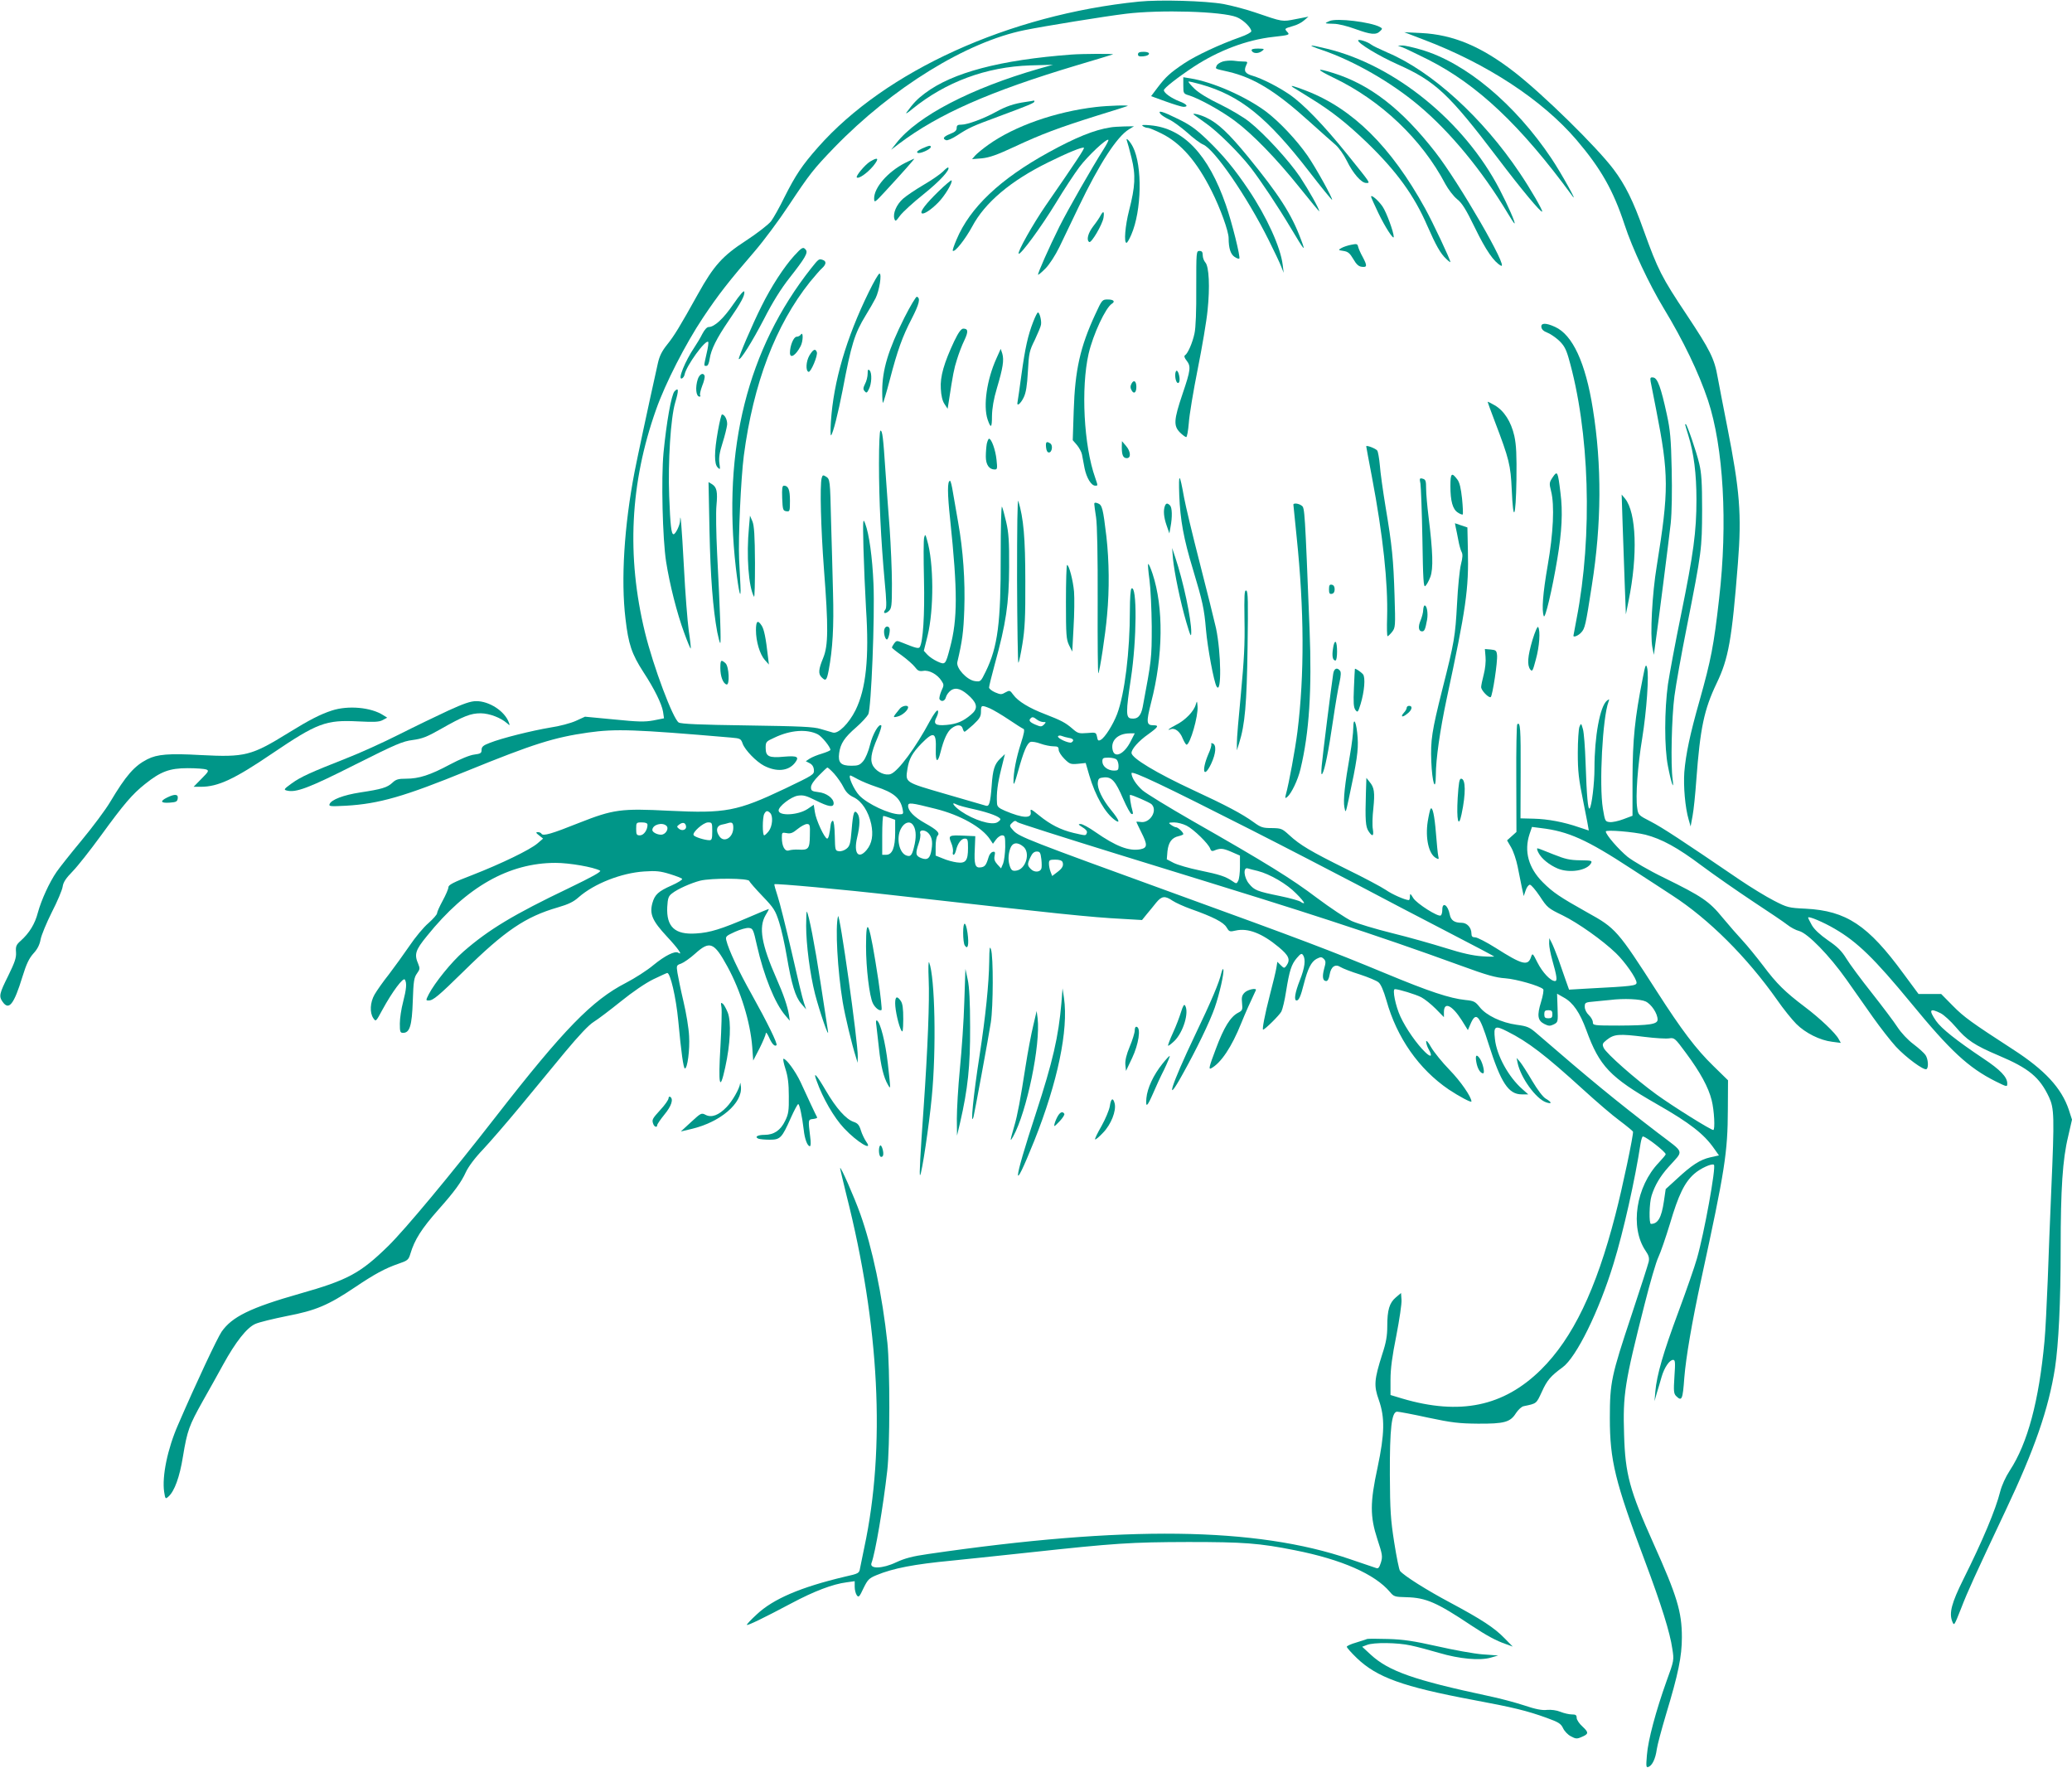 <?xml version="1.0" standalone="no"?>
<!DOCTYPE svg PUBLIC "-//W3C//DTD SVG 20010904//EN"
 "http://www.w3.org/TR/2001/REC-SVG-20010904/DTD/svg10.dtd">
<svg version="1.0" xmlns="http://www.w3.org/2000/svg"
 width="1280pt" height="1092pt" viewBox="0 0 1280 1092"
 preserveAspectRatio="xMidYMid meet">
<g transform="translate(0,1092) scale(0.1,-0.1)"
fill="#009688" stroke="none">
<path d="M7035 10910 c-801 -81 -1565 -428 -1981 -899 -99 -112 -139 -172
-208 -309 -30 -62 -68 -129 -83 -149 -16 -20 -85 -74 -154 -119 -145 -94 -199
-154 -296 -328 -114 -205 -149 -262 -192 -315 -32 -40 -47 -70 -57 -115 -66
-296 -126 -580 -144 -671 -64 -334 -85 -666 -56 -907 18 -156 38 -217 111
-330 67 -102 113 -196 121 -244 l6 -41 -65 -13 c-55 -10 -95 -9 -244 6 l-179
17 -57 -26 c-31 -14 -101 -33 -157 -41 -113 -19 -300 -65 -375 -95 -40 -15
-50 -24 -50 -43 0 -20 -6 -24 -45 -29 -27 -3 -88 -28 -150 -61 -123 -66 -192
-88 -271 -88 -48 0 -63 -4 -85 -25 -32 -30 -67 -40 -199 -60 -104 -16 -179
-45 -189 -72 -6 -14 5 -15 101 -10 205 12 359 56 753 217 403 164 532 205 743
235 171 24 286 20 883 -31 58 -5 61 -7 72 -38 15 -40 84 -111 132 -136 78 -40
150 -33 190 17 30 38 17 46 -66 39 -94 -9 -114 1 -114 54 0 37 2 40 53 63 99
48 202 55 269 21 25 -13 78 -78 78 -96 0 -4 -23 -14 -52 -23 -28 -8 -62 -22
-76 -31 l-24 -16 23 -12 c16 -8 25 -21 27 -41 2 -30 -1 -31 -180 -117 -295
-140 -366 -153 -715 -136 -296 15 -343 9 -556 -75 -170 -68 -222 -83 -232 -67
-3 6 -14 10 -23 10 -13 0 -12 -5 8 -20 l25 -20 -35 -30 c-47 -40 -223 -125
-402 -195 -118 -45 -148 -61 -148 -76 0 -10 -16 -47 -35 -82 -19 -35 -35 -70
-35 -78 0 -8 -24 -35 -53 -61 -30 -25 -82 -88 -117 -140 -35 -51 -92 -130
-127 -176 -36 -45 -75 -101 -89 -125 -28 -49 -31 -112 -8 -146 16 -23 16 -23
56 51 61 112 129 203 139 187 13 -21 10 -57 -11 -139 -11 -41 -20 -101 -20
-132 0 -51 2 -58 20 -58 41 0 55 44 60 196 4 124 8 146 26 171 18 25 19 31 8
58 -26 60 -19 85 55 175 243 302 505 450 793 450 86 0 235 -26 275 -48 10 -6
-50 -39 -193 -108 -341 -163 -495 -256 -650 -391 -74 -64 -178 -193 -215 -264
-19 -38 -19 -39 -1 -39 28 0 61 28 217 181 255 251 381 336 581 394 65 19 97
34 129 63 96 84 264 150 405 159 72 5 100 2 158 -16 39 -12 73 -25 76 -30 3
-5 -26 -23 -64 -40 -84 -37 -105 -57 -120 -110 -18 -68 0 -109 90 -206 71 -76
100 -119 70 -100 -21 13 -82 -18 -153 -76 -39 -33 -116 -82 -170 -110 -210
-108 -384 -287 -802 -824 -283 -364 -562 -699 -667 -802 -172 -168 -249 -210
-546 -294 -306 -87 -419 -143 -483 -235 -27 -40 -155 -311 -269 -575 -65 -148
-100 -318 -86 -414 7 -45 8 -46 27 -29 37 33 69 121 89 246 27 163 38 192 123
344 40 71 97 172 125 224 78 142 147 229 199 252 24 11 112 32 196 49 177 34
254 66 419 177 122 82 186 117 270 146 56 19 62 24 73 61 26 87 68 154 175
275 97 109 140 168 168 230 16 34 56 88 106 140 44 47 147 166 229 265 82 99
207 251 278 337 87 104 146 167 177 186 26 16 101 73 167 126 73 59 152 113
201 137 44 21 83 39 86 39 19 0 54 -149 68 -295 18 -194 32 -295 41 -295 16 0
31 116 26 200 -2 47 -18 144 -35 215 -17 72 -33 151 -37 176 -7 45 -6 47 23
57 16 6 55 33 86 61 91 82 117 72 200 -80 81 -148 141 -341 153 -496 l6 -84
39 75 c21 42 38 83 39 93 0 10 9 -1 19 -23 18 -42 36 -61 47 -50 8 8 -56 139
-153 313 -81 144 -143 276 -157 334 -6 24 -2 28 53 53 33 15 72 26 87 24 24
-3 27 -9 49 -108 42 -186 111 -358 175 -432 l28 -33 -5 35 c-9 55 -34 128 -77
225 -93 211 -111 317 -68 391 12 19 21 37 21 39 0 2 -55 -21 -122 -50 -172
-74 -242 -96 -328 -101 -131 -9 -184 41 -178 164 3 54 8 67 29 83 35 28 117
64 174 79 69 17 298 16 304 -2 2 -7 39 -49 82 -94 70 -73 79 -88 102 -160 14
-43 35 -137 47 -209 30 -175 53 -253 90 -295 l30 -35 -14 42 c-8 22 -42 164
-76 315 -35 150 -73 304 -86 342 -13 39 -22 72 -20 74 7 6 424 -32 746 -69
1010 -114 1209 -135 1405 -145 l120 -7 30 37 c17 20 43 52 58 71 34 41 54 43
101 11 20 -13 71 -36 113 -51 136 -48 202 -82 220 -113 16 -27 19 -29 57 -20
75 17 163 -17 265 -102 64 -53 74 -78 48 -115 -13 -17 -15 -17 -35 3 l-21 21
-6 -37 c-3 -20 -21 -95 -40 -167 -32 -124 -49 -215 -42 -215 11 0 101 89 113
112 7 14 21 71 29 125 21 130 33 166 66 205 24 28 30 31 39 18 17 -26 11 -77
-20 -155 -30 -76 -38 -125 -20 -125 14 0 26 28 44 100 25 97 46 139 79 157 26
13 31 13 45 0 13 -14 13 -22 2 -61 -13 -49 -9 -76 13 -76 9 0 17 15 21 40 8
49 35 68 68 46 13 -8 66 -29 118 -45 52 -17 105 -39 116 -49 14 -11 31 -50 49
-112 64 -230 201 -425 385 -550 63 -42 140 -83 140 -74 0 28 -66 124 -135 195
-46 47 -97 111 -114 140 -19 34 -31 46 -31 34 1 -11 7 -31 15 -45 26 -46 16
-55 -21 -19 -51 49 -119 146 -153 220 -30 65 -51 169 -34 169 23 0 128 -32
163 -50 21 -11 61 -43 89 -71 l51 -52 0 31 c0 67 50 44 110 -50 l38 -61 15 35
c35 83 56 61 113 -121 76 -240 123 -311 205 -311 l40 0 -36 32 c-86 75 -160
210 -170 311 -9 79 0 85 76 46 130 -65 235 -146 469 -359 80 -73 181 -160 225
-192 44 -33 81 -64 83 -68 5 -13 -66 -351 -109 -515 -119 -462 -263 -761 -459
-955 -231 -228 -501 -284 -857 -179 l-73 22 0 94 c0 68 10 144 36 273 19 98
34 198 32 221 l-3 42 -32 -27 c-40 -34 -53 -78 -53 -178 0 -59 -7 -101 -31
-173 -50 -158 -53 -194 -21 -283 38 -109 36 -208 -8 -417 -47 -217 -47 -302
-1 -443 31 -94 33 -106 22 -143 -10 -31 -16 -40 -29 -35 -9 3 -82 28 -162 55
-581 199 -1391 209 -2605 32 -99 -14 -146 -27 -198 -51 -86 -41 -168 -43 -153
-4 23 60 72 347 97 569 17 143 17 635 1 790 -31 292 -93 587 -167 795 -38 107
-125 304 -125 284 0 -5 18 -80 39 -166 204 -804 243 -1559 110 -2178 -11 -52
-22 -109 -26 -127 -5 -31 -8 -33 -93 -52 -274 -65 -443 -137 -546 -234 -36
-33 -63 -62 -60 -64 5 -5 101 41 276 134 139 74 254 118 340 129 l50 7 0 -35
c0 -19 6 -42 13 -52 11 -15 16 -11 41 43 26 53 34 62 80 81 103 43 234 68 466
90 63 6 277 29 475 50 535 58 629 64 985 65 345 0 439 -7 660 -51 288 -57 493
-147 586 -257 25 -30 30 -31 103 -33 120 -3 187 -32 401 -175 94 -62 152 -94
214 -115 l41 -15 -50 51 c-64 66 -143 117 -335 220 -147 78 -286 166 -311 196
-6 7 -22 87 -36 176 -22 140 -26 198 -27 418 -1 287 11 390 45 390 11 0 97
-16 192 -37 146 -31 192 -36 307 -37 163 -1 200 9 235 65 14 21 35 41 48 43
81 17 77 14 112 89 32 71 54 97 128 151 85 62 225 346 315 641 61 198 133 519
167 743 4 23 10 42 14 42 19 0 141 -95 141 -110 0 -4 -19 -26 -42 -51 -142
-148 -180 -400 -83 -544 20 -29 25 -45 20 -69 -4 -17 -51 -164 -105 -326 -126
-379 -135 -418 -135 -640 0 -261 32 -392 216 -881 102 -272 156 -444 170 -544
11 -70 11 -71 -36 -200 -65 -182 -114 -363 -121 -456 -6 -72 -5 -79 10 -73 23
9 43 50 51 109 4 28 30 124 57 215 76 251 98 359 98 476 0 158 -30 256 -175
579 -148 330 -175 429 -182 673 -8 248 3 319 127 807 33 131 71 262 85 290 13
27 45 120 71 205 53 180 91 257 150 309 38 34 111 67 122 56 14 -14 -60 -423
-105 -579 -14 -50 -66 -199 -115 -331 -93 -250 -133 -388 -142 -490 l-5 -60
14 50 c9 28 22 73 30 101 17 58 49 104 71 104 13 0 14 -15 8 -103 -6 -90 -4
-105 10 -120 36 -35 41 -24 51 113 10 124 47 343 105 610 146 672 163 780 164
1046 l1 181 -91 89 c-106 103 -196 222 -348 459 -243 378 -255 392 -429 488
-171 96 -213 124 -276 187 -89 89 -117 192 -82 298 l15 44 55 -7 c169 -20 283
-71 558 -251 101 -65 215 -140 255 -166 225 -146 459 -379 646 -644 38 -55 92
-122 119 -149 56 -56 146 -101 221 -110 l54 -7 -13 23 c-19 37 -116 129 -209
199 -123 93 -174 143 -258 255 -42 55 -99 125 -127 155 -28 30 -84 94 -123
141 -83 102 -128 132 -362 247 -95 46 -190 102 -225 129 -56 46 -135 137 -135
157 0 12 172 -2 245 -20 100 -26 198 -79 347 -191 79 -59 222 -158 318 -222
96 -63 191 -127 211 -143 20 -16 53 -34 74 -39 54 -15 187 -152 291 -299 44
-63 118 -168 164 -233 46 -65 110 -147 142 -182 61 -66 173 -149 189 -139 14
8 11 62 -6 87 -8 12 -41 42 -74 67 -35 26 -76 70 -99 105 -21 33 -93 128 -159
212 -66 83 -137 179 -157 212 -29 47 -55 73 -114 113 -50 35 -84 67 -99 93
-12 22 -23 43 -23 47 0 12 96 -29 164 -69 141 -82 246 -185 471 -458 243 -296
355 -400 522 -484 73 -36 73 -36 73 -13 0 39 -43 84 -147 153 -169 113 -260
186 -293 233 -47 69 -39 81 29 47 21 -11 62 -49 92 -84 68 -81 117 -114 266
-177 187 -79 253 -134 311 -257 32 -70 34 -116 14 -573 -7 -162 -17 -414 -22
-560 -6 -146 -14 -314 -20 -375 -34 -368 -104 -630 -214 -798 -26 -40 -50 -92
-60 -132 -28 -111 -108 -302 -227 -540 -73 -147 -89 -208 -69 -260 12 -30 12
-28 55 80 41 107 86 204 275 605 179 378 265 626 305 880 22 146 35 404 35
740 0 366 12 549 46 689 l24 105 -20 62 c-45 133 -148 245 -345 372 -256 166
-302 199 -370 268 l-73 74 -70 0 -70 0 -94 127 c-218 298 -352 387 -603 400
-105 5 -114 7 -197 50 -47 24 -142 82 -210 128 -361 246 -480 324 -550 360
-76 39 -78 41 -84 84 -11 71 3 263 31 431 27 168 43 390 30 436 -7 25 -11 17
-26 -61 -50 -250 -63 -384 -64 -622 l0 -232 -56 -21 c-31 -12 -70 -20 -85 -18
-28 3 -29 6 -42 83 -24 147 -2 564 35 661 6 17 5 17 -10 6 -43 -35 -77 -221
-77 -418 0 -93 -17 -234 -30 -248 -10 -10 -18 74 -25 284 -3 91 -10 183 -16
205 -11 39 -12 40 -22 15 -5 -14 -10 -86 -10 -160 0 -115 5 -161 35 -307 19
-95 34 -173 33 -173 -1 0 -28 9 -61 20 -92 32 -192 51 -280 53 l-81 2 1 287
c1 266 -2 313 -21 294 -4 -4 -7 -155 -6 -336 l1 -329 -29 -26 -29 -26 25 -43
c14 -24 32 -77 40 -117 8 -41 20 -99 26 -129 l12 -55 12 35 c6 19 18 35 26 35
8 0 35 -32 62 -72 45 -69 51 -74 140 -117 96 -47 247 -154 330 -234 56 -54
127 -156 127 -182 0 -19 -26 -22 -296 -36 l-121 -7 -21 59 c-11 32 -32 92 -46
132 -15 40 -33 85 -41 100 l-14 27 -1 -34 c0 -19 9 -64 19 -100 29 -102 33
-131 17 -131 -27 0 -77 53 -108 114 -30 60 -31 60 -40 34 -19 -57 -55 -47
-217 56 -57 36 -115 66 -128 66 -17 0 -23 6 -23 23 0 37 -27 67 -61 67 -44 0
-66 15 -73 51 -11 59 -46 81 -46 30 0 -17 -4 -33 -10 -36 -16 -10 -146 72
-169 107 -18 30 -21 31 -21 11 0 -13 -3 -23 -7 -23 -24 1 -102 35 -142 63 -25
17 -135 76 -244 129 -220 109 -286 148 -353 210 -44 40 -49 42 -108 43 -55 0
-67 4 -111 36 -70 51 -172 105 -373 198 -228 106 -381 198 -382 230 0 24 44
74 104 116 61 44 68 55 32 55 -44 0 -46 17 -15 140 75 289 78 588 9 796 -12
36 -24 63 -27 60 -3 -2 1 -47 8 -98 7 -51 13 -181 14 -288 0 -198 -1 -205 -56
-498 -11 -55 -32 -76 -72 -70 -32 4 -32 40 -1 245 37 242 39 580 4 558 -6 -4
-10 -62 -10 -134 0 -256 -32 -517 -79 -642 -25 -65 -75 -145 -101 -159 -15 -8
-19 -5 -23 19 -6 27 -7 28 -61 23 -51 -4 -58 -2 -91 27 -43 37 -67 50 -170 90
-97 37 -166 79 -195 119 -21 29 -23 29 -49 15 -23 -14 -30 -14 -63 0 -21 9
-38 23 -38 30 0 8 16 73 35 143 70 253 88 376 89 599 1 162 -3 215 -18 280
-10 44 -22 87 -26 95 -5 8 -8 -129 -8 -305 1 -410 -18 -561 -93 -714 -31 -63
-31 -63 -68 -58 -49 8 -115 80 -107 117 31 132 38 186 43 325 6 177 -7 366
-38 539 -11 61 -25 144 -32 184 -6 39 -14 72 -18 72 -17 0 -17 -75 1 -242 46
-439 46 -612 -1 -788 -28 -107 -29 -108 -78 -86 -22 10 -50 29 -62 42 l-22 24
23 92 c40 163 39 452 -3 592 -10 37 -12 38 -18 15 -4 -13 -4 -130 -1 -259 5
-220 -6 -384 -26 -417 -7 -11 -24 -7 -110 28 -31 13 -35 12 -48 -5 -8 -11 -14
-23 -14 -26 0 -3 27 -25 60 -48 33 -24 69 -56 81 -71 18 -24 27 -29 53 -25 36
6 86 -21 112 -61 16 -24 16 -28 -1 -64 -9 -22 -14 -44 -11 -50 12 -19 34 -12
40 14 4 14 18 32 31 41 32 21 68 8 120 -42 44 -44 45 -74 4 -108 -49 -42 -88
-58 -152 -64 -70 -6 -84 6 -60 51 8 17 11 33 6 38 -5 5 -25 -22 -48 -64 -87
-163 -195 -310 -242 -328 -32 -12 -83 10 -107 46 -23 35 -17 81 25 178 16 38
27 73 23 76 -14 14 -53 -53 -69 -119 -10 -41 -28 -84 -42 -101 -21 -25 -32
-29 -73 -29 -66 0 -84 19 -76 78 8 59 32 96 106 160 33 29 66 65 74 80 18 36
41 603 32 807 -7 164 -27 307 -51 370 -14 38 -15 29 -11 -150 3 -104 10 -273
16 -375 20 -304 0 -495 -65 -627 -41 -82 -107 -148 -140 -138 -11 3 -45 13
-75 22 -45 14 -125 17 -455 22 -291 4 -406 9 -422 18 -35 21 -157 345 -209
558 -114 470 -92 921 69 1375 57 162 182 406 290 568 97 145 158 223 321 412
54 63 148 189 208 280 132 199 154 226 282 359 359 370 816 652 1176 725 118
24 493 85 625 101 212 26 596 15 685 -21 40 -16 90 -65 90 -87 0 -7 -30 -23
-67 -36 -128 -45 -275 -114 -347 -162 -88 -59 -114 -83 -165 -150 l-40 -53 91
-33 c50 -18 99 -33 109 -33 33 0 21 17 -25 34 -51 20 -96 52 -96 69 1 13 85
79 185 145 153 100 327 166 490 184 100 11 104 13 88 30 -19 21 -20 21 34 37
24 6 55 22 69 35 l27 23 -78 -15 c-86 -17 -78 -18 -251 41 -55 19 -143 42
-195 52 -112 20 -395 28 -524 15z m-919 -4366 c20 -9 73 -40 116 -69 43 -29
84 -55 90 -57 9 -3 5 -27 -15 -89 -29 -89 -47 -182 -46 -239 0 -26 8 -8 28 65
35 125 55 173 77 182 9 3 37 -1 63 -11 25 -9 61 -16 79 -16 26 0 32 -4 32 -21
0 -12 16 -37 35 -56 33 -33 39 -35 84 -31 l48 5 22 -76 c38 -129 99 -234 159
-277 35 -25 26 1 -24 62 -54 66 -87 134 -82 172 3 23 8 27 38 30 48 4 71 -22
119 -134 21 -48 44 -90 51 -92 9 -3 11 2 6 19 -10 33 -20 99 -15 99 15 0 117
-45 132 -57 42 -39 -10 -122 -69 -110 -13 2 -24 2 -24 0 0 -2 14 -30 30 -63
40 -79 39 -97 -5 -106 -71 -13 -151 18 -279 107 -38 27 -79 49 -90 49 -17 0
-16 -3 11 -20 22 -13 31 -25 27 -35 -7 -18 -4 -18 -82 0 -79 19 -143 51 -214
109 -48 39 -54 42 -51 22 9 -44 -48 -41 -159 6 -39 17 -48 25 -49 47 -4 62 4
122 26 210 l23 93 -29 -28 c-35 -34 -46 -66 -53 -169 -8 -105 -15 -128 -35
-122 -9 3 -120 35 -248 72 -258 75 -250 70 -237 157 10 61 29 96 87 156 76 77
92 70 88 -41 -2 -77 12 -83 29 -14 20 80 42 127 67 147 33 26 63 26 70 0 3
-11 8 -20 12 -20 3 0 27 20 54 44 39 37 47 50 47 80 0 41 3 42 56 20z m290
-69 c10 -8 28 -15 39 -15 18 0 18 -1 4 -16 -15 -14 -20 -14 -53 0 -35 15 -43
26 -29 39 10 10 17 9 39 -8z m579 -134 c-39 -78 -98 -107 -111 -56 -15 59 30
104 104 105 l32 0 -25 -49z m-382 21 c28 -4 35 -16 16 -28 -14 -8 -90 26 -83
38 3 5 13 6 23 2 9 -4 28 -9 44 -12z m295 -134 c7 -7 12 -25 12 -40 0 -24 -4
-28 -28 -28 -38 0 -72 26 -72 56 0 21 4 24 38 24 21 0 43 -5 50 -12z m-1744
-88 c20 -23 46 -60 57 -83 15 -30 33 -48 63 -62 50 -24 91 -88 108 -165 14
-68 5 -120 -28 -160 -51 -61 -82 -21 -59 76 18 75 19 125 2 149 -20 27 -27 8
-36 -102 -7 -83 -11 -99 -31 -115 -13 -11 -34 -18 -47 -16 -24 3 -24 6 -26 96
-1 53 -6 92 -12 92 -5 1 -11 -10 -13 -22 -7 -62 -14 -88 -22 -88 -16 0 -70
117 -76 164 l-7 45 -38 -26 c-59 -39 -179 -45 -179 -9 0 25 76 84 118 91 34 5
51 1 111 -29 79 -40 111 -45 111 -18 0 31 -45 64 -94 69 -41 5 -46 9 -46 30 0
15 17 41 48 72 26 27 50 49 53 50 4 0 23 -17 43 -39z m2571 -344 c209 -106
504 -259 655 -338 151 -80 403 -212 560 -293 157 -81 287 -150 290 -153 3 -2
-31 -2 -75 1 -56 4 -124 19 -225 51 -80 25 -228 67 -330 92 -101 25 -214 59
-250 75 -36 17 -132 81 -215 143 -156 118 -312 215 -770 476 -148 85 -287 170
-308 189 -40 36 -67 79 -67 105 0 19 199 -76 735 -348z m-2424 310 c24 -13 73
-33 109 -45 111 -36 152 -71 166 -139 6 -29 4 -32 -18 -32 -63 0 -200 64 -250
117 -33 35 -72 123 -54 123 2 0 23 -11 47 -24z m478 -182 c153 -38 288 -114
337 -189 l18 -27 19 26 c10 14 27 26 38 26 17 0 19 -8 19 -72 -1 -40 -7 -86
-13 -102 l-13 -30 -23 25 c-16 18 -21 31 -17 52 5 23 3 28 -11 25 -10 -2 -22
-17 -26 -33 -15 -50 -23 -60 -50 -63 -33 -4 -40 18 -35 116 l3 77 -69 3 c-94
4 -99 2 -80 -44 9 -20 13 -45 11 -56 -3 -10 -1 -18 4 -18 5 0 11 12 15 28 10
42 32 72 54 72 18 0 20 -7 20 -58 0 -78 -14 -97 -69 -89 -23 3 -61 13 -86 24
l-45 18 0 56 c0 30 5 60 12 67 16 16 -2 35 -77 77 -68 38 -105 76 -105 107 0
22 15 21 169 -18z m240 -3 c93 -21 161 -47 161 -62 0 -4 -9 -13 -20 -19 -36
-19 -144 14 -225 70 -44 31 -64 61 -26 41 10 -6 59 -19 110 -30z m-1261 -23
c19 -19 14 -82 -9 -112 -11 -14 -24 -26 -28 -26 -12 0 -11 111 0 132 11 21 20
23 37 6z m739 -30 l33 -12 0 -79 c0 -93 -18 -137 -55 -137 l-25 0 0 120 c0 66
3 120 7 120 4 0 22 -5 40 -12z m789 -27 c5 -5 281 -93 614 -196 908 -280 1032
-319 1315 -411 306 -100 535 -179 810 -279 161 -59 215 -74 275 -78 67 -5 211
-46 233 -67 5 -4 -1 -40 -13 -79 -26 -84 -21 -115 20 -136 26 -13 35 -14 58
-3 27 14 27 15 24 102 l-3 88 42 -24 c57 -31 99 -93 139 -202 81 -222 145
-290 435 -456 205 -117 292 -185 355 -276 l29 -41 -54 -12 c-62 -14 -115 -48
-207 -134 l-68 -62 -11 -75 c-15 -102 -37 -140 -80 -140 -13 0 -11 129 4 175
20 63 52 118 104 176 96 108 105 81 -64 210 -266 204 -418 329 -749 615 -45
39 -58 45 -125 54 -94 13 -188 58 -228 109 -27 34 -36 39 -88 44 -97 10 -226
53 -493 164 -340 141 -514 207 -1310 496 -892 324 -954 348 -989 386 -25 27
-26 31 -12 45 18 18 23 19 37 7z m-2286 -16 c0 -32 -23 -65 -47 -65 -20 0 -23
5 -23 40 0 39 1 40 35 40 24 0 35 -5 35 -15z m238 -8 c5 -22 -24 -33 -44 -16
-14 12 -14 14 2 26 22 16 38 12 42 -10z m162 -32 c0 -46 -3 -55 -17 -55 -29 0
-92 20 -98 31 -11 16 60 79 89 79 25 0 26 -2 26 -55z m130 22 c0 -60 -56 -95
-85 -54 -25 35 -19 66 13 73 15 3 32 7 37 9 27 9 35 3 35 -28z m1108 20 c19
-23 24 -65 13 -119 -15 -69 -23 -82 -50 -73 -46 14 -66 107 -36 165 20 39 53
51 73 27z m1692 -7 c44 -22 136 -112 146 -142 4 -13 11 -17 22 -13 40 17 55
16 107 -6 l55 -24 0 -68 c0 -38 -5 -77 -11 -88 -10 -19 -11 -19 -37 -1 -41 28
-77 40 -203 66 -64 13 -135 34 -159 46 l-42 22 4 49 c6 56 27 85 69 94 16 4
29 9 29 13 0 11 -33 42 -45 42 -6 0 -20 7 -31 15 -18 13 -17 14 19 15 21 0 55
-9 77 -20z m-3212 -2 c13 -13 1 -43 -23 -52 -21 -8 -65 10 -65 27 0 33 62 51
88 25z m885 -60 c-1 -81 -9 -90 -70 -86 -21 1 -47 -1 -59 -5 -25 -9 -44 25
-44 78 0 33 1 34 29 29 24 -5 38 0 68 25 21 17 47 31 58 31 18 0 20 -6 18 -72z
m731 17 c22 -23 29 -52 21 -100 -8 -57 -25 -71 -65 -55 -34 14 -36 27 -15 89
9 24 13 52 10 62 -8 24 26 26 49 4z m587 -84 c47 -38 16 -142 -44 -149 -21 -3
-29 2 -37 23 -13 34 -13 74 1 114 13 37 44 42 80 12z m112 -78 c3 -26 3 -52 0
-59 -8 -22 -43 -24 -64 -3 -23 23 -24 31 -3 75 11 24 23 34 39 34 19 0 23 -6
28 -47z m131 -18 c8 -22 -1 -39 -35 -64 l-29 -22 -10 26 c-6 15 -10 37 -10 51
0 21 4 24 39 24 25 0 41 -5 45 -15z m1206 -55 c75 -19 181 -81 237 -139 30
-29 51 -56 49 -59 -3 -3 -12 1 -20 7 -8 7 -65 23 -128 36 -142 29 -159 36
-191 75 -33 38 -39 105 -9 96 9 -3 37 -10 62 -16z m2396 -806 c36 -17 74 -75
74 -112 0 -29 -50 -36 -237 -37 -158 0 -163 1 -163 21 0 11 -11 31 -25 44 -15
14 -25 35 -25 51 0 26 2 28 63 33 34 3 76 8 92 9 87 11 189 6 221 -9z m-576
-79 c0 -20 -5 -25 -25 -25 -20 0 -25 5 -25 25 0 20 5 25 25 25 20 0 25 -5 25
-25z m571 -140 c64 -8 132 -12 150 -9 33 5 36 2 104 -90 89 -120 139 -212 159
-292 16 -62 22 -184 10 -184 -16 0 -251 147 -349 218 -134 97 -312 255 -328
289 -10 23 -8 28 18 49 47 37 75 39 236 19z"/>
<path d="M8213 10790 c-13 -5 -23 -11 -23 -13 0 -2 22 -4 49 -4 28 0 84 -14
133 -32 96 -35 129 -38 153 -14 16 15 16 17 0 26 -57 31 -268 57 -312 37z"/>
<path d="M8795 10675 c391 -148 732 -372 943 -618 151 -177 228 -312 298 -525
48 -147 152 -368 241 -515 122 -201 217 -399 274 -569 96 -289 123 -761 69
-1226 -33 -292 -50 -377 -120 -627 -60 -210 -86 -335 -95 -445 -6 -87 5 -219
27 -293 l12 -42 12 65 c7 36 17 135 23 220 24 323 48 437 126 600 73 152 94
268 131 740 24 302 12 450 -66 845 -22 110 -48 247 -59 305 -20 115 -47 168
-191 385 -156 234 -178 278 -266 522 -65 183 -114 281 -186 377 -104 138 -435
463 -613 601 -205 159 -378 231 -575 241 l-105 5 120 -46z"/>
<path d="M8390 10670 c0 -18 128 -96 245 -148 233 -104 316 -182 616 -577 149
-197 268 -339 276 -332 5 6 -72 140 -139 239 -228 340 -542 627 -816 743 -48
21 -94 43 -102 50 -21 17 -80 36 -80 25z"/>
<path d="M8170 10610 c195 -67 424 -198 595 -342 193 -162 389 -399 549 -665
21 -35 39 -63 42 -63 8 0 -39 108 -92 210 -217 418 -647 768 -1067 869 -117
29 -128 25 -27 -9z"/>
<path d="M8665 10627 c17 -6 86 -40 155 -74 307 -155 573 -406 893 -843 41
-56 -69 142 -128 230 -226 338 -533 595 -809 674 -48 14 -100 26 -115 25 l-26
-1 30 -11z"/>
<path d="M7732 10608 c7 -19 40 -21 63 -4 19 14 17 15 -23 16 -31 0 -42 -4
-40 -12z"/>
<path d="M7030 10584 c0 -11 8 -14 32 -12 46 4 49 28 4 28 -26 0 -36 -4 -36
-16z"/>
<path d="M6620 10583 c-441 -33 -736 -111 -906 -239 -47 -35 -72 -61 -114
-119 -8 -11 8 -2 35 21 207 168 457 261 730 270 l140 4 -85 -24 c-421 -121
-751 -292 -882 -459 l-33 -42 50 38 c243 183 558 322 1095 483 118 35 220 66
225 68 12 5 -190 4 -255 -1z"/>
<path d="M7554 10540 c-18 -6 -35 -17 -38 -26 -8 -21 -15 -17 72 -37 158 -37
292 -119 502 -309 69 -62 142 -127 162 -144 19 -17 50 -60 68 -97 38 -78 90
-137 119 -137 28 0 33 -9 -118 179 -145 180 -271 310 -356 368 -74 50 -166 96
-224 114 -49 14 -59 29 -43 65 11 22 10 24 -16 24 -15 0 -43 2 -62 5 -19 2
-49 0 -66 -5z"/>
<path d="M8240 10439 c292 -140 544 -380 689 -656 18 -33 50 -75 72 -93 31
-24 55 -63 111 -178 67 -138 117 -210 160 -233 55 -29 -259 514 -405 701 -209
268 -404 419 -634 490 -107 33 -104 23 7 -31z"/>
<path d="M7310 10392 c0 -50 1 -51 38 -62 66 -22 194 -93 277 -154 111 -82
258 -233 403 -414 67 -84 122 -150 122 -147 0 15 -66 132 -119 212 -68 101
-220 267 -315 342 -35 28 -115 75 -178 106 -72 34 -132 71 -158 96 -23 22 -40
42 -38 45 2 2 37 -6 76 -17 244 -69 409 -202 672 -542 74 -96 137 -173 139
-171 6 6 -100 198 -152 273 -67 96 -172 208 -255 271 -126 94 -330 184 -469
206 l-43 7 0 -51z"/>
<path d="M7990 10379 c8 -5 56 -34 105 -65 132 -81 226 -156 349 -274 184
-178 292 -327 373 -514 53 -121 82 -173 117 -205 14 -14 26 -22 26 -20 0 15
-108 244 -156 331 -211 383 -448 617 -736 728 -78 30 -106 37 -78 19z"/>
<path d="M6334 10290 c-70 -10 -120 -27 -183 -62 -74 -41 -175 -78 -211 -78
-24 0 -30 -4 -30 -21 0 -15 -11 -25 -40 -36 -42 -17 -50 -30 -25 -39 8 -3 38
10 67 29 75 49 96 58 253 116 191 71 225 85 225 94 0 4 -1 6 -2 6 -2 -1 -26
-5 -54 -9z"/>
<path d="M6770 10259 c-250 -29 -503 -118 -664 -233 -34 -24 -70 -54 -81 -66
l-20 -23 61 5 c47 5 93 21 200 71 169 79 274 118 509 192 99 30 185 58 190 60
18 7 -119 3 -195 -6z"/>
<path d="M7170 10215 c7 -8 31 -23 54 -34 22 -10 71 -46 109 -79 37 -34 82
-68 100 -75 70 -30 269 -319 404 -589 35 -70 70 -144 78 -165 l15 -38 -6 49
c-13 108 -97 294 -211 464 -87 129 -156 213 -258 311 -67 64 -105 91 -177 126
-97 48 -130 57 -108 30z"/>
<path d="M7375 10212 c6 -4 39 -29 75 -54 73 -51 205 -182 276 -273 63 -82
166 -236 249 -375 86 -144 93 -151 61 -67 -58 155 -134 273 -325 507 -117 143
-185 208 -256 242 -37 19 -94 33 -80 20z"/>
<path d="M7060 10141 c8 -6 22 -11 31 -11 9 0 47 -16 85 -35 119 -59 218 -173
309 -355 54 -107 105 -249 105 -291 0 -62 12 -100 37 -116 13 -9 26 -13 29
-10 8 8 -45 222 -83 331 -108 312 -262 474 -467 492 -45 4 -57 3 -46 -5z"/>
<path d="M6860 10133 c-99 -15 -215 -62 -382 -154 -300 -165 -486 -341 -569
-539 -15 -35 -26 -67 -23 -69 12 -12 77 71 120 150 78 147 237 282 469 396
119 59 214 98 221 90 5 -4 -46 -82 -235 -355 -80 -116 -177 -289 -168 -299 11
-10 140 166 229 312 50 83 116 183 146 223 52 69 169 179 179 168 3 -2 -11
-29 -30 -59 -70 -110 -216 -365 -272 -476 -64 -129 -137 -293 -132 -298 2 -2
23 16 46 39 25 26 60 80 86 133 24 50 77 161 119 248 127 265 236 433 310 478
l31 19 -60 -1 c-33 -1 -71 -3 -85 -6z"/>
<path d="M6962 10049 c3 -8 16 -54 28 -104 27 -107 23 -178 -15 -325 -24 -94
-33 -200 -16 -200 5 0 18 23 30 51 64 148 69 424 10 541 -18 36 -48 66 -37 37z"/>
<path d="M5695 10002 c-27 -13 -35 -21 -26 -26 13 -8 81 22 81 36 0 12 -10 10
-55 -10z"/>
<path d="M5375 9922 c-32 -20 -90 -90 -82 -98 11 -11 65 27 101 70 39 48 32
59 -19 28z"/>
<path d="M5590 9913 c-106 -55 -191 -152 -190 -220 1 -27 4 -25 66 42 101 109
186 205 182 205 -2 0 -28 -12 -58 -27z"/>
<path d="M5826 9861 c-15 -15 -69 -53 -119 -82 -51 -30 -109 -69 -129 -87 -40
-36 -63 -90 -53 -123 6 -19 9 -17 36 20 17 22 81 81 144 131 100 80 166 152
153 165 -2 3 -17 -8 -32 -24z"/>
<path d="M5798 9738 c-78 -76 -115 -124 -104 -135 10 -10 56 19 102 66 41 41
92 127 82 137 -3 2 -39 -28 -80 -68z"/>
<path d="M8470 9705 c0 -4 20 -49 44 -99 42 -88 96 -171 96 -149 0 29 -45 152
-69 187 -25 37 -71 77 -71 61z"/>
<path d="M6799 9589 c-6 -12 -26 -42 -45 -66 -33 -43 -44 -86 -25 -98 13 -8
81 108 88 150 6 40 -1 45 -18 14z"/>
<path d="M8347 9408 c-21 -4 -48 -13 -60 -20 -21 -12 -21 -13 12 -18 28 -4 40
-14 61 -50 19 -33 33 -46 53 -48 33 -4 34 6 5 61 -13 23 -25 51 -28 63 -4 18
-9 19 -43 12z"/>
<path d="M4904 9338 c-62 -69 -140 -189 -199 -308 -57 -113 -146 -322 -141
-328 10 -9 81 104 156 248 53 104 105 187 157 253 96 122 116 156 101 174 -16
20 -23 17 -74 -39z"/>
<path d="M7390 9143 c1 -141 -3 -249 -11 -283 -12 -57 -41 -124 -59 -135 -6
-4 -3 -16 10 -32 28 -36 26 -57 -25 -207 -54 -160 -56 -196 -16 -237 16 -16
34 -29 39 -29 5 0 12 39 16 87 3 48 28 198 55 333 27 135 55 299 61 364 15
143 9 270 -14 295 -9 10 -16 30 -16 44 0 20 -5 27 -20 27 -20 0 -20 -6 -20
-227z"/>
<path d="M5011 9263 c-393 -498 -549 -1118 -465 -1852 18 -152 33 -212 28
-106 -2 39 -6 111 -8 160 -6 130 11 500 29 640 59 448 196 807 409 1074 30 36
63 75 75 85 25 23 27 42 5 50 -25 9 -26 8 -73 -51z"/>
<path d="M5368 9118 c-140 -285 -219 -555 -235 -803 -3 -49 -3 -87 1 -84 12
11 44 138 71 277 54 286 74 351 143 464 22 36 50 84 61 106 23 46 40 152 24
152 -6 0 -35 -51 -65 -112z"/>
<path d="M4531 9042 c-62 -91 -118 -142 -153 -142 -11 0 -26 -17 -39 -42 -12
-24 -34 -61 -49 -83 -58 -86 -105 -202 -78 -193 7 3 15 13 17 24 10 54 130
219 146 202 3 -3 -1 -36 -10 -72 -18 -81 -18 -76 -1 -76 9 0 16 16 20 43 9 59
43 127 118 237 78 113 100 156 96 178 -2 11 -26 -17 -67 -76z"/>
<path d="M5587 8958 c-100 -200 -137 -322 -137 -455 0 -42 2 -74 5 -71 3 3 22
66 41 139 49 188 79 270 136 380 47 92 56 128 32 136 -5 2 -40 -56 -77 -129z"/>
<path d="M6766 8978 c-93 -201 -125 -343 -133 -595 l-6 -182 26 -30 c14 -17
28 -43 31 -58 3 -16 10 -54 16 -85 12 -59 41 -108 66 -108 17 0 17 -2 0 48
-71 199 -89 556 -41 767 28 120 105 285 144 309 22 14 10 26 -25 26 -35 0 -36
-1 -78 -92z"/>
<path d="M6383 8933 c-33 -85 -50 -161 -73 -328 -11 -82 -22 -158 -24 -168 -7
-31 18 -13 38 28 14 29 21 71 26 161 6 113 9 127 43 195 19 41 37 83 38 94 4
25 -9 75 -19 75 -4 0 -17 -26 -29 -57z"/>
<path d="M9522 8899 c2 -14 15 -26 35 -33 17 -6 50 -28 72 -48 31 -29 44 -51
60 -105 131 -452 151 -1099 50 -1618 -10 -55 -19 -101 -19 -102 0 -12 31 1 48
20 23 25 27 40 66 292 60 380 62 742 6 1090 -45 284 -125 457 -234 506 -57 26
-88 25 -84 -2z"/>
<path d="M5895 8813 c-63 -134 -88 -219 -83 -294 2 -43 10 -76 23 -95 l19 -29
8 50 c25 163 31 196 50 255 11 36 31 89 45 117 26 55 24 73 -6 73 -13 0 -30
-23 -56 -77z"/>
<path d="M4947 8853 c-5 -7 -16 -13 -26 -13 -18 0 -41 -55 -41 -99 0 -39 36
-17 66 41 16 30 17 95 1 71z"/>
<path d="M5000 8724 c-21 -37 -24 -95 -5 -101 14 -4 59 103 51 122 -9 24 -22
18 -46 -21z"/>
<path d="M6156 8707 c-60 -132 -83 -293 -55 -378 20 -58 27 -53 27 21 1 49 10
104 31 174 37 124 44 172 33 211 l-10 30 -26 -58z"/>
<path d="M5360 8612 c0 -18 -7 -47 -16 -63 -12 -25 -13 -33 -3 -45 11 -13 15
-12 26 11 18 33 21 101 5 117 -9 9 -12 5 -12 -20z"/>
<path d="M7260 8603 c0 -35 14 -60 24 -44 9 15 -3 71 -15 71 -5 0 -9 -12 -9
-27z"/>
<path d="M4311 8579 c-17 -51 -12 -109 11 -109 5 0 7 4 3 9 -3 5 3 31 13 58
11 26 17 54 15 61 -8 23 -31 12 -42 -19z"/>
<path d="M10197 8563 c3 -15 18 -93 34 -173 79 -402 79 -499 4 -965 -29 -174
-42 -430 -27 -505 l9 -45 6 45 c17 117 87 668 98 767 7 70 9 195 6 335 -4 187
-9 242 -30 338 -36 166 -57 224 -83 228 -18 3 -21 -1 -17 -25z"/>
<path d="M6990 8550 c-8 -14 -8 -26 0 -40 14 -27 30 -16 30 20 0 36 -16 47
-30 20z"/>
<path d="M4167 8503 c-20 -22 -50 -194 -68 -379 -15 -160 -6 -533 16 -674 22
-140 67 -318 112 -440 20 -55 38 -98 40 -96 2 2 -3 51 -12 109 -8 58 -22 235
-30 394 -14 258 -22 352 -24 285 -1 -27 -28 -82 -40 -82 -14 0 -20 54 -27 235
-8 213 9 483 37 578 23 77 22 97 -4 70z"/>
<path d="M9190 8438 c0 -2 20 -58 45 -123 88 -231 97 -267 104 -420 9 -211 25
-177 29 60 2 155 -1 216 -13 272 -20 88 -63 156 -122 190 -24 14 -43 23 -43
21z"/>
<path d="M4435 8258 c-23 -129 -24 -204 -1 -226 15 -15 16 -13 10 28 -4 33 1
66 20 125 14 44 26 94 28 112 2 29 -15 63 -32 63 -4 0 -15 -46 -25 -102z"/>
<path d="M10410 8298 c0 -2 9 -32 20 -68 34 -110 50 -236 50 -397 0 -197 -18
-331 -95 -709 -35 -170 -71 -364 -81 -430 -22 -160 -23 -392 0 -507 20 -104
39 -158 29 -82 -13 91 -6 386 11 515 9 69 43 260 76 425 93 472 94 483 95 725
0 171 -4 230 -18 287 -17 73 -76 243 -83 243 -2 0 -4 -1 -4 -2z"/>
<path d="M5430 8056 c0 -224 12 -472 35 -725 12 -125 13 -167 4 -177 -18 -22
-1 -29 21 -9 18 17 20 30 20 169 0 83 -7 237 -14 341 -8 105 -20 264 -26 355
-14 212 -19 250 -31 250 -5 0 -9 -84 -9 -204z"/>
<path d="M6096 8179 c-3 -17 -6 -53 -6 -79 0 -50 20 -80 55 -80 16 0 17 6 11
61 -6 59 -31 129 -46 129 -4 0 -10 -14 -14 -31z"/>
<path d="M6462 8158 c2 -21 8 -33 18 -33 19 0 26 45 8 56 -23 15 -29 10 -26
-23z"/>
<path d="M6930 8158 c0 -49 8 -68 31 -68 28 0 24 43 -6 77 l-24 28 -1 -37z"/>
<path d="M8440 8163 c0 -3 16 -88 35 -188 69 -364 100 -657 94 -869 -2 -64 -1
-116 3 -116 3 0 16 12 28 27 20 26 21 34 15 223 -7 225 -15 308 -56 552 -16
97 -32 212 -35 255 -4 43 -11 83 -16 90 -10 13 -68 35 -68 26z"/>
<path d="M9592 7972 c-22 -33 -22 -38 -10 -86 22 -86 14 -259 -21 -459 -30
-173 -38 -277 -24 -313 8 -21 52 164 83 351 29 171 35 295 20 410 -16 134 -19
140 -48 97z"/>
<path d="M5076 7967 c-12 -44 -5 -309 14 -562 28 -362 27 -473 -5 -550 -29
-70 -31 -98 -9 -119 25 -25 31 -20 43 42 25 132 33 271 27 482 -3 118 -8 316
-12 440 -6 256 -6 261 -33 277 -16 10 -20 9 -25 -10z"/>
<path d="M7285 7861 c6 -152 27 -269 84 -456 61 -203 70 -245 81 -374 9 -107
49 -326 66 -352 31 -51 28 209 -4 361 -12 52 -57 235 -101 405 -44 171 -87
351 -96 400 -28 157 -35 161 -30 16z"/>
<path d="M8960 7918 c0 -93 14 -144 46 -164 13 -9 27 -14 30 -12 3 3 1 47 -4
98 -7 64 -15 100 -29 118 -35 47 -43 40 -43 -40z"/>
<path d="M8775 7932 c3 -20 9 -173 12 -340 4 -253 7 -301 18 -292 8 7 22 32
31 56 19 50 16 155 -11 372 -8 65 -15 142 -15 173 0 49 -3 57 -21 62 -19 5
-21 3 -14 -31z"/>
<path d="M4383 7639 c6 -282 21 -478 48 -624 7 -33 14 -63 18 -67 7 -8 -1 208
-19 557 -6 121 -8 253 -4 292 8 86 2 113 -27 132 l-22 13 6 -303z"/>
<path d="M4832 7843 c3 -72 5 -78 26 -81 21 -3 22 0 22 65 0 68 -10 93 -37 93
-11 0 -13 -18 -11 -77z"/>
<path d="M10024 7680 c4 -102 9 -268 13 -370 l7 -185 17 85 c57 279 48 544
-22 630 l-21 25 6 -185z"/>
<path d="M6283 7339 c1 -285 5 -515 8 -513 4 2 15 54 25 116 15 92 19 164 18
388 0 268 -11 389 -43 495 -6 19 -8 -162 -8 -486z"/>
<path d="M6760 7807 c0 -7 5 -43 11 -82 7 -44 11 -239 10 -519 -1 -248 1 -448
4 -445 8 9 44 239 54 359 15 161 13 333 -4 485 -21 175 -26 196 -53 206 -15 6
-22 5 -22 -4z"/>
<path d="M7196 7794 c-10 -27 -7 -69 11 -120 l17 -49 7 40 c12 62 10 120 -3
133 -16 16 -25 15 -32 -4z"/>
<path d="M7990 7803 c0 -5 9 -93 20 -198 47 -452 49 -853 5 -1205 -14 -110
-52 -318 -72 -390 -5 -21 -4 -23 9 -13 26 22 66 105 82 173 54 224 71 488 56
864 -29 734 -30 749 -48 762 -19 15 -52 18 -52 7z"/>
<path d="M4627 7665 c-17 -177 -3 -370 31 -431 4 -7 6 87 6 209 -1 168 -5 231
-16 257 l-15 35 -6 -70z"/>
<path d="M8993 7662 c4 -15 10 -50 16 -79 5 -28 14 -61 20 -72 8 -14 7 -35 -4
-78 -8 -32 -19 -141 -24 -243 -11 -200 -16 -234 -91 -529 -65 -259 -73 -313
-68 -445 5 -129 27 -197 28 -84 0 98 26 278 66 467 121 564 138 682 132 924
l-3 139 -39 13 -38 13 5 -26z"/>
<path d="M7246 7470 c8 -85 46 -269 83 -395 25 -85 30 -94 30 -60 1 79 -49
314 -98 460 l-20 60 5 -65z"/>
<path d="M6585 7202 c0 -204 2 -231 19 -267 l20 -40 8 150 c5 83 6 182 3 220
-6 70 -31 165 -43 165 -4 0 -7 -102 -7 -228z"/>
<path d="M8210 7280 c0 -25 4 -31 18 -28 11 2 17 12 17 28 0 16 -6 26 -17 28
-14 3 -18 -3 -18 -28z"/>
<path d="M7688 7088 c3 -146 -3 -248 -22 -452 -14 -144 -26 -282 -25 -307 l0
-44 14 45 c36 114 47 242 52 591 4 285 3 347 -8 351 -12 5 -13 -28 -11 -184z"/>
<path d="M8792 7153 c0 -16 -8 -45 -16 -65 -17 -39 -13 -68 9 -68 15 0 20 13
31 72 7 40 -1 88 -15 88 -4 0 -8 -12 -9 -27z"/>
<path d="M4670 7027 c0 -69 24 -149 55 -184 l25 -28 -6 50 c-13 115 -24 169
-39 191 -24 37 -35 29 -35 -29z"/>
<path d="M9467 6967 c-30 -102 -34 -154 -14 -182 13 -16 16 -10 35 62 22 79
29 177 14 200 -4 6 -19 -28 -35 -80z"/>
<path d="M5464 7035 c-8 -19 3 -65 15 -65 10 0 23 59 15 71 -8 14 -24 11 -30
-6z"/>
<path d="M8235 6915 c-8 -48 -2 -75 15 -75 13 0 13 107 1 115 -6 3 -13 -15
-16 -40z"/>
<path d="M9177 6863 c3 -27 -2 -75 -11 -109 -9 -34 -16 -69 -16 -78 0 -21 47
-69 59 -62 11 7 44 222 39 261 -3 26 -7 30 -39 33 l-36 3 4 -48z"/>
<path d="M4450 6793 c0 -50 16 -94 38 -101 21 -7 16 111 -6 131 -28 25 -32 21
-32 -30z"/>
<path d="M8236 6758 c-11 -72 -66 -507 -71 -568 -4 -45 -3 -60 4 -49 15 24 38
137 66 329 14 96 32 202 40 235 9 42 10 64 3 72 -18 23 -37 14 -42 -19z"/>
<path d="M8370 6788 c-1 -2 -3 -55 -6 -118 -4 -92 -2 -119 9 -135 14 -18 16
-16 32 35 24 79 31 166 15 185 -13 15 -49 39 -50 33z"/>
<path d="M2770 6531 c-69 -32 -206 -98 -305 -148 -99 -50 -245 -116 -325 -147
-223 -88 -281 -114 -338 -155 -47 -34 -51 -39 -31 -44 56 -15 136 15 421 159
255 128 295 145 358 153 58 8 87 19 168 65 146 83 189 100 252 100 55 -1 123
-27 163 -62 17 -15 17 -14 11 4 -25 71 -122 134 -203 133 -34 0 -79 -16 -171
-58z"/>
<path d="M7387 6568 c-11 -41 -64 -96 -119 -124 -45 -23 -66 -40 -34 -28 24 9
56 -15 72 -57 9 -21 20 -39 24 -39 22 0 73 178 68 236 -3 37 -3 37 -11 12z"/>
<path d="M5559 6543 c-46 -56 -46 -57 -14 -49 29 7 65 39 65 57 0 16 -36 10
-51 -8z"/>
<path d="M8690 6548 c0 -6 -7 -20 -17 -30 -24 -27 -10 -32 20 -7 30 22 36 49
12 49 -8 0 -15 -5 -15 -12z"/>
<path d="M2050 6531 c-71 -23 -139 -58 -267 -137 -231 -143 -269 -152 -543
-138 -196 11 -269 5 -330 -26 -80 -41 -131 -99 -229 -263 -29 -49 -109 -156
-177 -238 -68 -82 -137 -169 -154 -194 -45 -65 -95 -175 -116 -252 -18 -70
-53 -127 -107 -175 -27 -24 -31 -34 -28 -71 2 -34 -8 -62 -48 -144 -55 -110
-59 -127 -35 -161 39 -56 70 -17 123 156 24 78 41 113 68 143 25 27 38 54 44
87 5 26 36 101 69 167 34 66 64 137 67 158 4 28 20 52 63 96 31 32 109 131
173 219 144 198 195 257 273 319 96 77 151 98 264 98 52 0 104 -4 114 -8 18
-7 15 -13 -29 -57 l-49 -50 45 0 c106 0 207 47 441 206 278 188 331 208 529
198 100 -5 131 -4 153 8 l28 15 -24 15 c-75 49 -217 62 -318 29z"/>
<path d="M8360 6424 c0 -29 -9 -103 -20 -165 -32 -180 -43 -283 -35 -325 7
-38 8 -38 26 46 52 241 61 306 56 382 -6 94 -26 140 -27 62z"/>
<path d="M7483 6324 c3 -5 -5 -34 -19 -64 -43 -102 -28 -154 18 -58 30 64 34
118 9 126 -8 3 -11 1 -8 -4z"/>
<path d="M8438 6020 c-5 -165 -2 -207 16 -234 24 -37 34 -32 27 12 -4 20 -3
78 3 128 10 100 6 130 -24 165 l-19 24 -3 -95z"/>
<path d="M9005 5991 c-8 -138 5 -192 24 -100 27 127 26 219 -3 219 -11 0 -15
-28 -21 -119z"/>
<path d="M1033 5994 c-47 -23 -41 -36 15 -32 40 3 47 6 50 26 4 27 -18 29 -65
6z"/>
<path d="M8837 5923 c-3 -5 -11 -40 -17 -77 -16 -103 6 -202 51 -226 17 -10
19 -8 14 12 -3 13 -9 75 -14 138 -9 114 -22 173 -34 153z"/>
<path d="M9505 5651 c18 -35 66 -74 118 -96 72 -30 181 -13 206 33 8 16 2 17
-67 18 -65 1 -92 7 -167 37 -49 20 -93 37 -97 37 -5 0 -2 -13 7 -29z"/>
<path d="M4980 5202 c0 -116 24 -300 55 -422 28 -108 88 -283 80 -230 -3 19
-24 154 -46 300 -35 230 -73 426 -85 439 -2 2 -4 -37 -4 -87z"/>
<path d="M5177 5260 c-18 -67 -3 -336 29 -530 14 -84 56 -261 83 -345 l9 -30
1 37 c2 88 -113 903 -122 868z"/>
<path d="M5950 5158 c0 -35 4 -70 10 -78 19 -30 27 5 17 77 -11 76 -27 76 -27
1z"/>
<path d="M5350 5075 c0 -136 21 -309 42 -352 14 -29 43 -51 54 -41 3 4 -6 87
-20 185 -54 353 -76 415 -76 208z"/>
<path d="M6111 4980 c-2 -136 -22 -336 -60 -582 -38 -244 -58 -446 -37 -377 6
23 94 497 107 584 15 96 16 408 1 450 -8 25 -10 11 -11 -75z"/>
<path d="M5737 4870 c6 -129 -6 -430 -31 -790 -21 -295 -28 -425 -22 -419 11
10 56 312 72 481 29 297 20 742 -16 833 -5 11 -6 -36 -3 -105z"/>
<path d="M7545 4910 c-13 -58 -59 -168 -164 -387 -146 -306 -190 -446 -75
-238 87 156 167 322 198 410 29 83 60 219 53 237 -2 7 -7 -3 -12 -22z"/>
<path d="M5957 4730 c-3 -113 -16 -297 -27 -410 -11 -113 -19 -252 -19 -310
l1 -105 19 80 c48 208 63 350 62 590 0 157 -5 251 -15 295 l-14 65 -7 -205z"/>
<path d="M6557 4725 c-18 -209 -53 -361 -157 -680 -144 -440 -149 -516 -10
-170 144 362 211 682 183 880 l-9 60 -7 -90z"/>
<path d="M7689 4789 c-17 -17 -20 -30 -16 -66 4 -40 2 -45 -23 -58 -49 -25
-89 -90 -139 -224 -42 -111 -46 -129 -29 -120 61 33 127 132 186 279 24 60 60
140 90 203 8 17 -50 5 -69 -14z"/>
<path d="M5530 4723 c0 -45 22 -140 38 -168 9 -16 11 -3 12 70 0 66 -4 97 -16
113 -22 32 -34 27 -34 -15z"/>
<path d="M4457 4697 c3 -20 0 -125 -6 -234 -15 -248 -5 -293 29 -137 32 146
38 281 16 339 -10 24 -23 49 -31 55 -12 10 -13 6 -8 -23z"/>
<path d="M7296 4669 c-9 -30 -31 -88 -50 -129 -19 -41 -32 -77 -30 -79 2 -3
20 11 39 29 55 54 92 177 66 219 -6 10 -13 -2 -25 -40z"/>
<path d="M6383 4585 c-12 -49 -34 -164 -48 -255 -31 -199 -49 -298 -69 -365
-28 -97 -28 -102 -7 -65 84 152 170 567 151 730 l-6 45 -21 -90z"/>
<path d="M5414 4584 c3 -22 10 -85 16 -141 11 -105 29 -179 55 -223 18 -31 18
-36 0 128 -15 133 -46 255 -67 268 -7 4 -8 -7 -4 -32z"/>
<path d="M7010 4555 c0 -14 -14 -60 -31 -100 -21 -50 -29 -86 -27 -112 l4 -38
38 80 c40 85 55 183 29 192 -8 3 -13 -5 -13 -22z"/>
<path d="M7181 4349 c-56 -70 -93 -150 -99 -212 -5 -63 4 -56 43 33 15 36 45
101 67 144 21 44 36 81 34 83 -2 2 -22 -19 -45 -48z"/>
<path d="M9120 4360 c7 -41 25 -70 42 -70 12 0 0 58 -18 88 -22 34 -32 26 -24
-18z"/>
<path d="M4852 4318 c15 -46 21 -91 21 -168 1 -91 -2 -112 -23 -154 -28 -58
-69 -86 -127 -86 -44 0 -64 -13 -37 -24 9 -3 40 -6 69 -6 65 0 75 10 130 134
21 47 42 86 46 86 8 0 24 -73 34 -158 6 -58 23 -102 38 -102 6 0 7 22 2 58
-13 106 -13 107 18 110 16 2 27 6 25 10 -7 12 -69 144 -102 217 -31 66 -88
145 -106 145 -4 0 1 -28 12 -62z"/>
<path d="M9375 4355 c19 -92 113 -222 176 -244 38 -13 37 0 -1 22 -19 11 -51
54 -85 111 -30 51 -64 104 -75 117 l-21 24 6 -30z"/>
<path d="M5045 4243 c38 -107 107 -226 169 -292 79 -85 184 -148 137 -83 -11
16 -26 47 -33 70 -10 33 -20 44 -44 52 -48 16 -109 85 -172 193 -59 101 -81
124 -57 60z"/>
<path d="M4572 4227 c-3 -31 -49 -111 -84 -146 -48 -50 -92 -66 -128 -48 -27
14 -29 13 -91 -44 l-63 -58 64 15 c180 42 318 160 307 262 -2 20 -4 29 -5 19z"/>
<path d="M4130 4136 c0 -9 -22 -41 -50 -71 -52 -57 -54 -62 -44 -89 7 -18 24
-22 24 -6 0 6 20 35 45 66 43 52 57 95 35 109 -5 3 -10 -1 -10 -9z"/>
<path d="M6856 4087 c-4 -24 -27 -79 -51 -122 -25 -43 -43 -81 -40 -83 3 -3
25 15 49 41 50 51 83 136 72 181 -10 39 -23 32 -30 -17z"/>
<path d="M6536 4028 c-8 -13 -17 -34 -21 -48 -6 -23 -3 -21 30 13 20 21 33 42
30 47 -10 16 -24 12 -39 -12z"/>
<path d="M5437 3844 c-11 -11 -9 -62 3 -69 6 -3 12 0 15 7 7 18 -9 71 -18 62z"/>
<path d="M8445 796 c-5 -3 -36 -12 -67 -22 -32 -9 -58 -21 -58 -26 0 -6 28
-37 62 -70 124 -119 284 -177 716 -258 252 -47 334 -67 456 -111 74 -27 88
-35 102 -64 8 -18 30 -41 48 -50 29 -16 38 -17 65 -5 46 19 47 28 7 65 -20 18
-36 42 -36 54 0 17 -6 21 -30 21 -16 0 -48 7 -70 16 -24 10 -57 14 -82 12 -31
-4 -72 4 -143 28 -55 18 -156 45 -225 59 -454 97 -611 152 -722 254 l-53 49
29 11 c42 17 190 15 271 -3 39 -8 117 -29 175 -46 125 -37 253 -49 320 -29
l45 13 -96 7 c-53 4 -179 27 -280 50 -148 33 -208 42 -304 45 -66 2 -124 2
-130 0z"/>
</g>
</svg>
